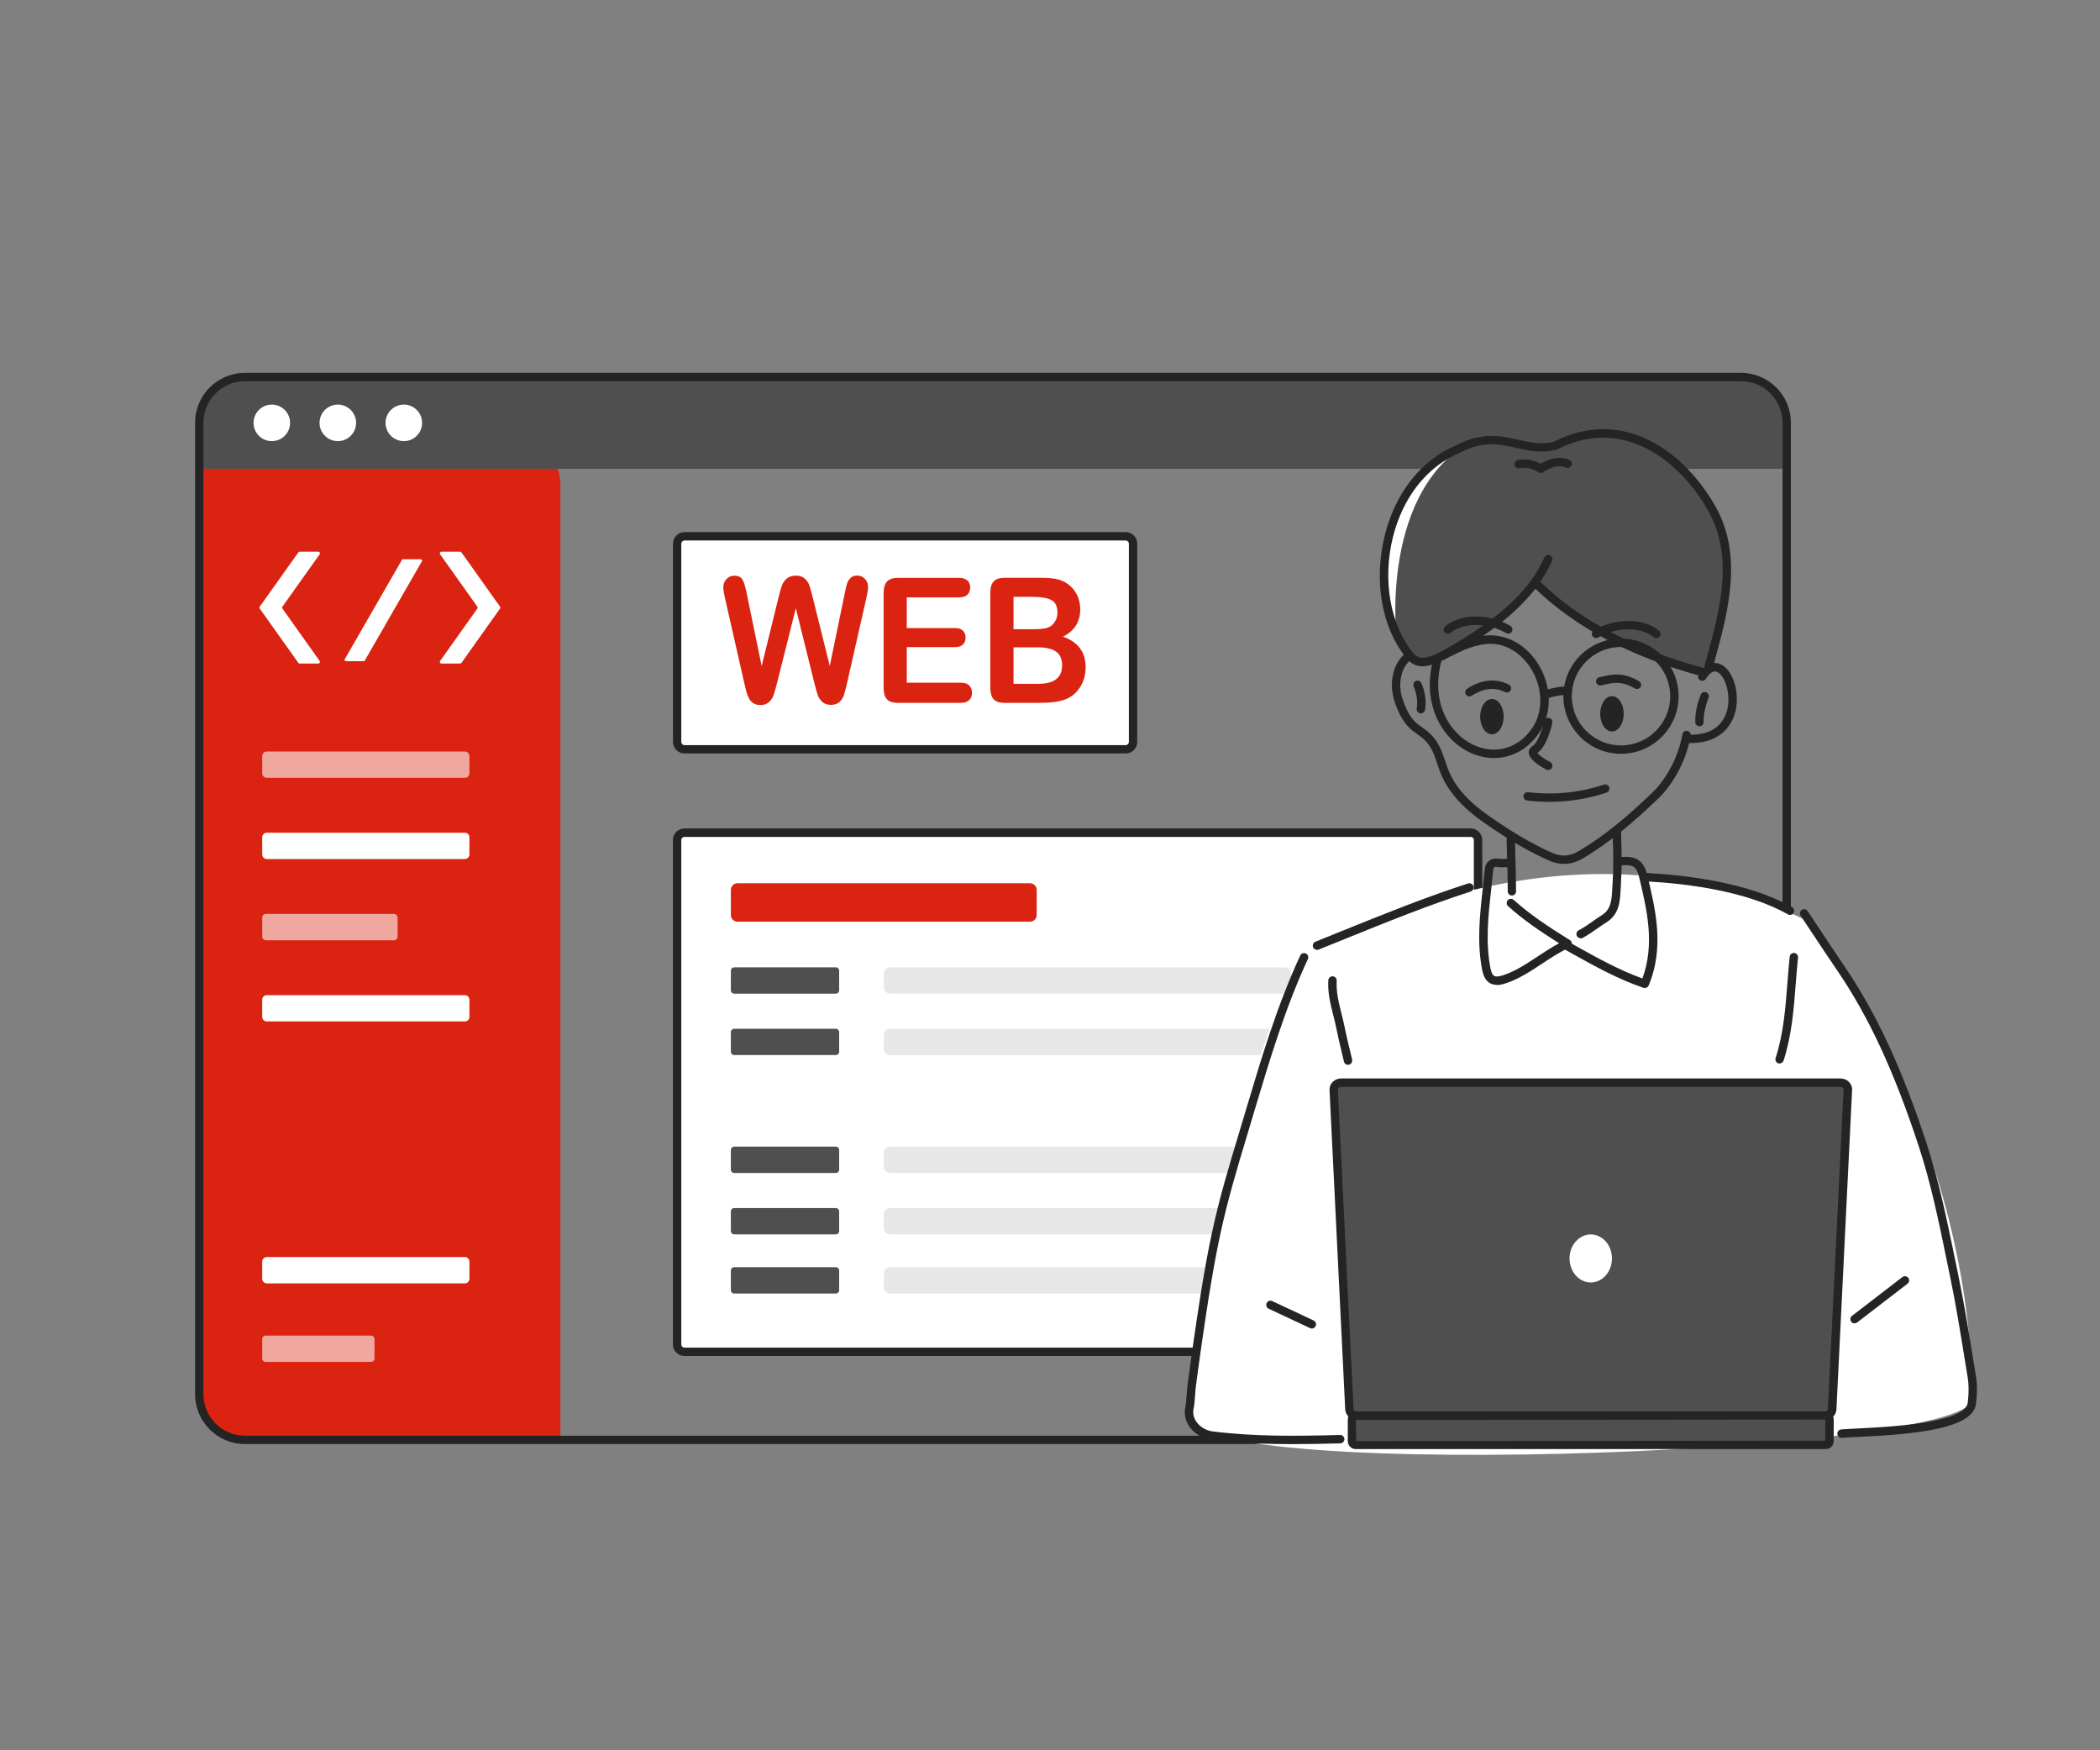 <svg width="300" height="250" viewBox="0 0 300 250" fill="none" xmlns="http://www.w3.org/2000/svg">
<rect x="0" y="0" width="300" height="250" fill="#808080" stroke="none"/>
<path d="M34.58 63.01H73.94C77.32 63.01 80.06 65.75 80.06 69.13V205.66H34.57C31.19 205.66 28.45 202.92 28.45 199.54V69.14C28.45 65.76 31.19 63.02 34.57 63.02L34.58 63.01Z" fill="#DA2411"/>
<path d="M45.46 78.8H42.82C42.74 78.8 42.67 78.84 42.62 78.9L37.11 86.65C37.05 86.73 37.05 86.85 37.11 86.93L42.62 94.68C42.67 94.74 42.74 94.78 42.82 94.78H45.46C45.66 94.78 45.77 94.56 45.66 94.4L40.35 86.93C40.29 86.85 40.29 86.73 40.35 86.65L45.66 79.18C45.77 79.02 45.66 78.8 45.46 78.8Z" fill="white"/>
<path d="M63.08 78.8H65.72C65.8 78.8 65.87 78.84 65.92 78.9L71.43 86.65C71.49 86.73 71.49 86.85 71.43 86.93L65.92 94.68C65.87 94.74 65.8 94.78 65.72 94.78H63.08C62.88 94.78 62.77 94.56 62.88 94.4L68.19 86.93C68.25 86.85 68.25 86.73 68.19 86.65L62.88 79.18C62.77 79.02 62.88 78.8 63.08 78.8Z" fill="white"/>
<path d="M51.91 94.44H49.48C49.33 94.44 49.21 94.35 49.21 94.23L57.35 80.09C57.35 79.97 57.47 79.88 57.62 79.88H60.05C60.2 79.88 60.32 79.97 60.32 80.09L52.18 94.23C52.18 94.35 52.06 94.44 51.91 94.44Z" fill="white"/>
<g opacity="0.6">
<path d="M66.41 107.34H38.11C37.751 107.34 37.46 107.631 37.46 107.99V110.45C37.46 110.809 37.751 111.1 38.11 111.1H66.41C66.769 111.1 67.06 110.809 67.06 110.45V107.99C67.06 107.631 66.769 107.34 66.41 107.34Z" fill="white"/>
</g>
<path d="M66.41 118.94H38.11C37.751 118.94 37.46 119.231 37.46 119.59V122.05C37.46 122.409 37.751 122.7 38.11 122.7H66.41C66.769 122.7 67.06 122.409 67.06 122.05V119.59C67.06 119.231 66.769 118.94 66.41 118.94Z" fill="white"/>
<g opacity="0.6">
<path d="M56.28 130.54H37.98C37.693 130.54 37.46 130.773 37.46 131.06V133.78C37.46 134.067 37.693 134.3 37.98 134.3H56.28C56.567 134.3 56.8 134.067 56.8 133.78V131.06C56.8 130.773 56.567 130.54 56.28 130.54Z" fill="white"/>
</g>
<path d="M66.41 142.14H38.11C37.751 142.14 37.46 142.431 37.46 142.79V145.25C37.46 145.609 37.751 145.9 38.11 145.9H66.41C66.769 145.9 67.06 145.609 67.06 145.25V142.79C67.06 142.431 66.769 142.14 66.41 142.14Z" fill="white"/>
<path d="M66.41 179.55H38.11C37.751 179.55 37.46 179.841 37.46 180.2V182.66C37.46 183.019 37.751 183.31 38.11 183.31H66.41C66.769 183.31 67.06 183.019 67.06 182.66V180.2C67.06 179.841 66.769 179.55 66.41 179.55Z" fill="white"/>
<g opacity="0.6">
<path d="M53.02 190.77H37.94C37.675 190.77 37.46 190.985 37.46 191.25V194.05C37.46 194.315 37.675 194.53 37.94 194.53H53.02C53.285 194.53 53.5 194.315 53.5 194.05V191.25C53.5 190.985 53.285 190.77 53.02 190.77Z" fill="white"/>
</g>
<path d="M160.8 76.6H97.79C97.205 76.6 96.73 77.075 96.73 77.66V105.96C96.73 106.546 97.205 107.02 97.79 107.02H160.8C161.385 107.02 161.86 106.546 161.86 105.96V77.66C161.86 77.075 161.385 76.6 160.8 76.6Z" fill="white"/>
<path d="M160.81 107.62H97.79C96.88 107.62 96.14 106.88 96.14 105.97V77.66C96.14 76.75 96.88 76 97.79 76H160.81C161.72 76 162.46 76.74 162.46 77.66V105.97C162.46 106.88 161.72 107.62 160.81 107.62ZM97.79 77.2C97.54 77.2 97.33 77.41 97.33 77.66V105.97C97.33 106.22 97.53 106.43 97.79 106.43H160.81C161.06 106.43 161.27 106.23 161.27 105.97V77.66C161.27 77.41 161.06 77.2 160.81 77.2H97.79Z" fill="#242424"/>
<path d="M116.34 97.58L113.69 86.87L111 97.58C110.79 98.39 110.63 98.97 110.5 99.33C110.37 99.69 110.16 100 109.86 100.28C109.55 100.56 109.15 100.7 108.64 100.7C108.23 100.7 107.89 100.62 107.63 100.45C107.37 100.28 107.15 100.05 106.99 99.74C106.83 99.43 106.69 99.07 106.59 98.66C106.49 98.24 106.39 97.85 106.31 97.5L103.58 85.48C103.42 84.78 103.33 84.25 103.33 83.88C103.33 83.42 103.48 83.03 103.78 82.71C104.08 82.39 104.45 82.23 104.89 82.23C105.49 82.23 105.9 82.44 106.11 82.86C106.32 83.28 106.5 83.9 106.66 84.7L108.81 95.13L111.21 85.37C111.39 84.62 111.55 84.05 111.69 83.66C111.83 83.27 112.06 82.93 112.38 82.65C112.7 82.37 113.14 82.22 113.69 82.22C114.24 82.22 114.68 82.37 114.99 82.66C115.3 82.96 115.52 83.28 115.63 83.63C115.74 83.98 115.91 84.56 116.11 85.36L118.54 95.12L120.69 84.69C120.8 84.15 120.89 83.72 120.99 83.41C121.09 83.1 121.24 82.83 121.47 82.58C121.7 82.34 122.03 82.21 122.46 82.21C122.89 82.21 123.26 82.37 123.56 82.68C123.86 82.99 124.01 83.38 124.01 83.85C124.01 84.18 123.93 84.71 123.76 85.45L121.03 97.47C120.84 98.28 120.69 98.88 120.57 99.26C120.45 99.64 120.24 99.97 119.95 100.25C119.66 100.53 119.24 100.68 118.7 100.68C118.19 100.68 117.79 100.54 117.48 100.27C117.18 99.99 116.96 99.68 116.84 99.34C116.72 99 116.55 98.4 116.34 97.57V97.58Z" fill="#DA2411"/>
<path d="M137.02 85.33H129.54V89.71H136.43C136.94 89.71 137.31 89.83 137.56 90.08C137.81 90.33 137.94 90.65 137.94 91.06C137.94 91.47 137.82 91.8 137.57 92.05C137.32 92.3 136.94 92.43 136.43 92.43H129.54V97.51H137.28C137.8 97.51 138.19 97.64 138.46 97.91C138.72 98.17 138.86 98.53 138.86 98.96C138.86 99.39 138.73 99.73 138.46 99.99C138.19 100.25 137.8 100.39 137.28 100.39H128.26C127.54 100.39 127.02 100.22 126.7 99.87C126.38 99.52 126.23 98.96 126.23 98.18V84.76C126.23 84.24 126.3 83.82 126.44 83.49C126.58 83.16 126.8 82.92 127.1 82.77C127.4 82.62 127.79 82.54 128.26 82.54H137.03C137.56 82.54 137.95 82.67 138.21 82.92C138.47 83.17 138.6 83.51 138.6 83.92C138.6 84.33 138.47 84.68 138.21 84.94C137.95 85.2 137.56 85.32 137.03 85.32L137.02 85.33Z" fill="#DA2411"/>
<path d="M148.49 100.39H143.48C142.76 100.39 142.24 100.21 141.93 99.86C141.62 99.51 141.47 98.94 141.47 98.17V84.75C141.47 83.96 141.63 83.4 141.95 83.05C142.27 82.71 142.78 82.53 143.49 82.53H148.8C149.58 82.53 150.26 82.58 150.84 82.69C151.41 82.8 151.93 83 152.38 83.3C152.77 83.55 153.11 83.87 153.41 84.26C153.71 84.65 153.94 85.07 154.09 85.54C154.24 86.01 154.32 86.5 154.32 87.02C154.32 88.81 153.5 90.11 151.86 90.94C154.01 91.69 155.09 93.14 155.09 95.3C155.09 96.3 154.86 97.2 154.39 98C153.92 98.8 153.29 99.39 152.49 99.77C151.99 100 151.42 100.16 150.77 100.25C150.12 100.34 149.36 100.39 148.5 100.39H148.49ZM144.79 85.25V89.87H147.83C148.66 89.87 149.3 89.79 149.75 89.62C150.2 89.45 150.54 89.12 150.78 88.65C150.97 88.31 151.06 87.93 151.06 87.5C151.06 86.6 150.77 86 150.18 85.7C149.59 85.4 148.69 85.25 147.48 85.25H144.79ZM148.25 92.46H144.79V97.67H148.36C150.6 97.67 151.73 96.79 151.73 95.03C151.73 94.13 151.44 93.47 150.86 93.07C150.28 92.66 149.41 92.46 148.25 92.46Z" fill="#DA2411"/>
<path d="M35.72 53.85H248.97C252.43 53.85 255.25 56.66 255.25 60.13V66.96H28.46V61.11C28.46 57.1 31.71 53.85 35.72 53.85Z" fill="#4F4F4F"/>
<path d="M38.83 63.01C40.272 63.01 41.44 61.842 41.44 60.4C41.44 58.959 40.272 57.79 38.83 57.79C37.389 57.79 36.22 58.959 36.22 60.4C36.22 61.842 37.389 63.01 38.83 63.01Z" fill="white"/>
<path d="M48.26 63.01C49.702 63.01 50.87 61.842 50.87 60.4C50.87 58.959 49.702 57.79 48.26 57.79C46.819 57.79 45.65 58.959 45.65 60.4C45.65 61.842 46.819 63.01 48.26 63.01Z" fill="white"/>
<path d="M57.69 63.01C59.132 63.01 60.3 61.842 60.3 60.4C60.3 58.959 59.132 57.79 57.69 57.79C56.249 57.79 55.08 58.959 55.08 60.4C55.08 61.842 56.249 63.01 57.69 63.01Z" fill="white"/>
<path d="M248.72 206.26H34.99C31.06 206.26 27.87 203.06 27.87 199.14V60.38C27.87 56.45 31.07 53.26 34.99 53.26H248.72C252.65 53.26 255.84 56.46 255.84 60.38V199.14C255.84 203.07 252.64 206.26 248.72 206.26ZM34.99 54.45C31.72 54.45 29.06 57.11 29.06 60.38V199.14C29.06 202.41 31.72 205.07 34.99 205.07H248.72C251.99 205.07 254.65 202.41 254.65 199.14V60.38C254.65 57.11 251.99 54.45 248.72 54.45H34.99Z" fill="#242424"/>
<path d="M210.1 118.94H97.78C97.2 118.94 96.73 119.41 96.73 119.99V192.03C96.73 192.61 97.2 193.08 97.78 193.08H210.1C210.68 193.08 211.15 192.61 211.15 192.03V119.99C211.15 119.41 210.68 118.94 210.1 118.94Z" fill="white"/>
<path d="M210.1 193.68H97.78C96.87 193.68 96.13 192.94 96.13 192.03V119.98C96.13 119.07 96.87 118.33 97.78 118.33H210.1C211.01 118.33 211.75 119.07 211.75 119.98V192.03C211.75 192.94 211.01 193.68 210.1 193.68ZM97.78 119.54C97.54 119.54 97.33 119.75 97.33 119.99V192.04C97.33 192.28 97.54 192.49 97.78 192.49H210.1C210.35 192.49 210.55 192.29 210.55 192.04V119.99C210.55 119.74 210.35 119.54 210.1 119.54H97.78Z" fill="#242424"/>
<path d="M147.15 126.16H105.36C104.835 126.16 104.41 126.585 104.41 127.11V130.7C104.41 131.225 104.835 131.65 105.36 131.65H147.15C147.675 131.65 148.1 131.225 148.1 130.7V127.11C148.1 126.585 147.675 126.16 147.15 126.16Z" fill="#DA2411"/>
<path d="M119.41 138.17H104.88C104.62 138.17 104.41 138.38 104.41 138.64V141.46C104.41 141.72 104.62 141.93 104.88 141.93H119.41C119.67 141.93 119.88 141.72 119.88 141.46V138.64C119.88 138.38 119.67 138.17 119.41 138.17Z" fill="#4F4F4F"/>
<path d="M183.54 138.17H127.17C126.667 138.17 126.26 138.577 126.26 139.08V141.02C126.26 141.523 126.667 141.93 127.17 141.93H183.54C184.043 141.93 184.45 141.523 184.45 141.02V139.08C184.45 138.577 184.043 138.17 183.54 138.17Z" fill="#E7E7E7"/>
<path d="M183.54 146.94H127.17C126.667 146.94 126.26 147.347 126.26 147.85V149.79C126.26 150.293 126.667 150.7 127.17 150.7H183.54C184.043 150.7 184.45 150.293 184.45 149.79V147.85C184.45 147.347 184.043 146.94 183.54 146.94Z" fill="#E7E7E7"/>
<path d="M183.54 163.78H127.17C126.667 163.78 126.26 164.187 126.26 164.69V166.63C126.26 167.133 126.667 167.54 127.17 167.54H183.54C184.043 167.54 184.45 167.133 184.45 166.63V164.69C184.45 164.187 184.043 163.78 183.54 163.78Z" fill="#E7E7E7"/>
<path d="M183.54 172.55H127.17C126.667 172.55 126.26 172.957 126.26 173.46V175.4C126.26 175.903 126.667 176.31 127.17 176.31H183.54C184.043 176.31 184.45 175.903 184.45 175.4V173.46C184.45 172.957 184.043 172.55 183.54 172.55Z" fill="#E7E7E7"/>
<path d="M183.54 181H127.17C126.667 181 126.26 181.407 126.26 181.91V183.85C126.26 184.353 126.667 184.76 127.17 184.76H183.54C184.043 184.76 184.45 184.353 184.45 183.85V181.91C184.45 181.407 184.043 181 183.54 181Z" fill="#E7E7E7"/>
<path d="M119.41 146.94H104.88C104.62 146.94 104.41 147.15 104.41 147.41V150.23C104.41 150.49 104.62 150.7 104.88 150.7H119.41C119.67 150.7 119.88 150.49 119.88 150.23V147.41C119.88 147.15 119.67 146.94 119.41 146.94Z" fill="#4F4F4F"/>
<path d="M119.41 163.78H104.88C104.62 163.78 104.41 163.99 104.41 164.25V167.07C104.41 167.33 104.62 167.54 104.88 167.54H119.41C119.67 167.54 119.88 167.33 119.88 167.07V164.25C119.88 163.99 119.67 163.78 119.41 163.78Z" fill="#4F4F4F"/>
<path d="M119.41 172.55H104.88C104.62 172.55 104.41 172.76 104.41 173.02V175.84C104.41 176.1 104.62 176.31 104.88 176.31H119.41C119.67 176.31 119.88 176.1 119.88 175.84V173.02C119.88 172.76 119.67 172.55 119.41 172.55Z" fill="#4F4F4F"/>
<path d="M119.41 181H104.88C104.62 181 104.41 181.21 104.41 181.47V184.29C104.41 184.55 104.62 184.76 104.88 184.76H119.41C119.67 184.76 119.88 184.55 119.88 184.29V181.47C119.88 181.21 119.67 181 119.41 181Z" fill="#4F4F4F"/>
<path d="M220.19 63.9C220.19 63.9 202.7 55.69 197.83 79.87C197.83 79.87 196.64 88.98 201.45 93.69C201.45 93.69 206.46 96.96 219.77 83.67C219.77 83.67 233.49 95.14 243.73 95.93C243.73 95.93 249.52 78.79 244.45 72.48C239.38 66.16 234.25 58.09 220.19 63.9Z" fill="#4F4F4F"/>
<path d="M199.47 90.54C199.47 90.54 197.02 67.8 212.6 61.9C212.6 61.9 191.74 69.2 199.47 90.54Z" fill="white"/>
<path d="M169.91 201.17C169.91 201.17 176.67 149.46 186.29 136.73C186.29 136.73 222.77 113.7 258.6 131.75C258.6 131.75 281.44 160.67 281.77 199.8C281.84 207.87 162.18 212.2 169.91 201.17Z" fill="white"/>
<path d="M263.08 205.37C262.77 205.37 262.51 205.14 262.48 204.83C262.45 204.5 262.69 204.21 263.02 204.17C263.5 204.13 264.28 204.09 265.26 204.04C269.51 203.84 280.78 203.29 281.11 200.34C281.27 198.9 281.27 197.79 281.11 196.82C280.93 195.76 280.76 194.7 280.59 193.63C279.99 189.95 279.38 186.14 278.6 182.43L278.05 179.75C276.97 174.49 275.85 169.05 274.15 163.86C270.61 153.06 266.99 145.25 262.41 138.54C261.22 136.8 260.05 135.04 258.89 133.28L257.23 130.79C257.05 130.51 257.12 130.14 257.4 129.96C257.68 129.77 258.05 129.85 258.23 130.13L259.89 132.63C261.05 134.38 262.21 136.14 263.4 137.88C268.05 144.69 271.72 152.59 275.29 163.51C277.01 168.77 278.13 174.24 279.22 179.53L279.77 182.21C280.55 185.95 281.17 189.77 281.77 193.46C281.94 194.52 282.11 195.58 282.29 196.64C282.47 197.72 282.47 198.94 282.29 200.49C281.88 204.15 273.31 204.87 265.31 205.25C264.35 205.3 263.59 205.33 263.13 205.38C263.11 205.38 263.09 205.38 263.07 205.38L263.08 205.37Z" fill="#242424"/>
<path d="M184.68 206.27C180.83 206.27 176.99 206.13 173.11 205.65C171.86 205.5 170.69 204.82 169.97 203.84C169.36 203.01 169.13 202.02 169.32 201.06C169.44 200.44 169.48 199.83 169.53 199.18C169.56 198.71 169.6 198.23 169.66 197.76C170.28 193.06 170.89 188.89 171.5 185.01C172.04 181.62 172.58 178.65 173.17 175.93C174.17 171.28 175.46 166.91 177.05 161.67C177.38 160.58 177.7 159.49 178.03 158.4C180.21 151.1 182.46 143.56 185.75 136.48C185.89 136.18 186.25 136.05 186.55 136.19C186.85 136.33 186.98 136.69 186.84 136.99C183.59 143.98 181.35 151.49 179.18 158.74C178.85 159.83 178.53 160.92 178.2 162.02C176.62 167.23 175.34 171.59 174.35 176.19C173.77 178.88 173.23 181.83 172.69 185.2C172.08 189.08 171.47 193.24 170.85 197.92C170.79 198.37 170.76 198.81 170.73 199.26C170.68 199.92 170.64 200.59 170.5 201.28C170.35 202.09 170.66 202.73 170.95 203.13C171.47 203.85 172.34 204.34 173.26 204.46C179.34 205.21 185.33 205.13 191.44 204.96C191.74 204.95 192.05 205.21 192.06 205.54C192.07 205.87 191.81 206.15 191.48 206.16C189.2 206.22 186.94 206.27 184.69 206.27H184.68Z" fill="#242424"/>
<path d="M213.46 108.28C212.32 108.28 211.14 108.02 209.98 107.48C206.36 105.79 203.26 101.2 204.56 94.94C203.23 95.35 202.02 95.3 201 94.09C197.42 89.82 196.2 83.09 197.81 76.53C199.32 70.38 203.06 65.66 208.06 63.59C211.72 61.64 214.49 62.27 216.93 62.82C218.61 63.2 220.2 63.57 221.99 63.08C232.17 57.96 240.74 64.78 244.99 72.2C249.07 79.3 246.88 87.32 244.95 94.4L244.7 95.34C244.61 95.66 244.28 95.85 243.96 95.76C243.64 95.67 243.45 95.34 243.54 95.02L243.79 94.08C245.75 86.89 247.77 79.46 243.94 72.79C239.94 65.82 231.92 59.39 222.47 64.17C222.43 64.19 222.4 64.2 222.36 64.21C220.25 64.8 218.43 64.38 216.66 63.98C214.21 63.42 211.89 62.9 208.57 64.66C203.87 66.61 200.39 71.02 198.97 76.8C197.47 82.9 198.63 89.38 201.92 93.3C202.92 94.49 204.21 93.92 206.6 92.72C208.51 91.76 210.65 90.66 213.16 90.75C216 90.84 218.68 92.69 220.16 95.59C221.72 98.64 221.6 102.13 219.87 104.68C218.28 107.02 215.95 108.27 213.46 108.27V108.28ZM205.92 94.39C204.31 100.42 207.14 104.82 210.48 106.39C213.6 107.85 216.9 106.92 218.87 104.02C220.36 101.83 220.44 98.82 219.08 96.15C217.8 93.64 215.51 92.03 213.11 91.96C210.92 91.91 208.9 92.91 207.12 93.8C206.71 94.01 206.31 94.21 205.91 94.39H205.92Z" fill="#242424"/>
<path d="M213.83 140.67C213.45 140.67 213.12 140.59 212.83 140.42C212.27 140.09 211.92 139.48 211.73 138.5C210.97 134.57 211.41 130.65 211.83 126.85C211.93 125.94 212.03 125.03 212.12 124.12C212.16 123.63 212.38 123.22 212.73 122.95C212.98 122.75 213.42 122.54 214.08 122.65C214.4 122.7 214.75 122.69 215.11 122.67C215.29 122.67 215.47 122.66 215.65 122.66C215.98 122.66 216.25 122.93 216.25 123.26C216.25 123.59 215.98 123.86 215.65 123.86C215.49 123.86 215.32 123.86 215.16 123.87C214.75 123.89 214.33 123.9 213.9 123.83C213.77 123.81 213.58 123.8 213.47 123.89C213.36 123.98 213.33 124.14 213.32 124.23C213.23 125.15 213.13 126.07 213.03 126.99C212.62 130.69 212.19 134.52 212.92 138.28C213.04 138.88 213.21 139.25 213.45 139.39C213.7 139.53 214.12 139.5 214.73 139.3C216.48 138.72 217.99 137.72 219.6 136.66C220.59 136 221.61 135.33 222.73 134.73C219.83 132.91 217.55 131.33 215.44 129.43C215.19 129.21 215.18 128.83 215.4 128.58C215.62 128.33 216 128.32 216.25 128.54C218.51 130.58 221 132.25 224.27 134.28C224.46 134.4 224.56 134.6 224.55 134.82C224.54 135.04 224.41 135.24 224.21 135.33C222.77 136.01 221.5 136.85 220.26 137.67C218.59 138.77 217.01 139.82 215.11 140.45C214.63 140.61 214.21 140.69 213.85 140.69L213.83 140.67Z" fill="#242424"/>
<path d="M223.43 123.39C222.72 123.39 222.01 123.23 221.29 122.92C218.46 121.67 215.54 119.97 212.09 117.57C208.77 115.25 206.74 112.92 205.72 110.22C205.56 109.8 205.43 109.4 205.3 109.01C204.74 107.36 204.34 106.17 202.63 104.97L202.47 104.86C201.49 104.18 200.26 103.33 199.22 100.17C198.34 97.51 199.04 94.59 200.89 93.23C201.15 93.03 201.53 93.09 201.73 93.36C201.93 93.63 201.87 94 201.6 94.2C200.18 95.24 199.64 97.65 200.35 99.8C201.27 102.58 202.22 103.24 203.14 103.88L203.31 104C205.34 105.42 205.85 106.91 206.43 108.63C206.56 109 206.69 109.39 206.84 109.8C207.77 112.26 209.65 114.42 212.77 116.59C216.15 118.95 219.01 120.61 221.77 121.83C223.04 122.39 224.25 122.32 225.47 121.6C229.46 119.26 232.83 116.27 235.88 113.38C238.11 111.26 239.74 108.16 240.35 104.87C240.41 104.54 240.73 104.33 241.05 104.39C241.38 104.45 241.59 104.76 241.53 105.09C240.88 108.63 239.12 111.96 236.7 114.25C233.6 117.19 230.16 120.23 226.08 122.63C225.21 123.14 224.32 123.39 223.43 123.39Z" fill="#242424"/>
<path d="M188.14 135.67C187.9 135.67 187.68 135.53 187.58 135.29C187.46 134.98 187.61 134.63 187.91 134.51C189.21 133.99 190.5 133.47 191.8 132.94C197.61 130.59 203.62 128.16 209.73 126.19C210.05 126.09 210.38 126.26 210.49 126.58C210.59 126.9 210.42 127.23 210.1 127.34C204.03 129.3 198.04 131.72 192.25 134.07C190.95 134.59 189.66 135.12 188.36 135.64C188.29 135.67 188.21 135.68 188.14 135.68V135.67Z" fill="#242424"/>
<path d="M255.7 130.68C255.6 130.68 255.5 130.65 255.41 130.6C249.55 127.28 241.07 126.2 235 125.88C234.67 125.86 234.42 125.58 234.43 125.25C234.45 124.92 234.75 124.69 235.06 124.68C241.26 125.01 249.93 126.13 256 129.56C256.29 129.72 256.39 130.09 256.23 130.38C256.12 130.58 255.92 130.69 255.71 130.69L255.7 130.68Z" fill="#242424"/>
<path d="M234.96 141.12C234.9 141.12 234.83 141.11 234.77 141.09C231.13 139.85 227.87 138.03 224.72 136.28L223.49 135.59C223.2 135.43 223.09 135.06 223.25 134.77C223.41 134.48 223.77 134.37 224.07 134.53L225.31 135.22C228.26 136.86 231.3 138.56 234.63 139.76C236.44 134.82 235.28 129.95 234.15 125.24C233.81 123.81 233.35 123.37 231.25 123.66C230.93 123.71 230.62 123.48 230.58 123.15C230.54 122.82 230.77 122.52 231.09 122.48C233.26 122.19 234.72 122.5 235.32 124.97C236.53 130.03 237.79 135.27 235.53 140.75C235.44 140.98 235.21 141.12 234.98 141.12H234.96Z" fill="#242424"/>
<path d="M254.23 151.91C254.17 151.91 254.11 151.91 254.05 151.88C253.73 151.78 253.56 151.44 253.66 151.12C254.79 147.64 255.07 143.94 255.35 140.36C255.45 139.12 255.54 137.89 255.67 136.65C255.7 136.32 256 136.08 256.33 136.12C256.66 136.15 256.9 136.45 256.86 136.78C256.73 138 256.64 139.23 256.54 140.45C256.26 144.1 255.97 147.87 254.8 151.48C254.72 151.73 254.48 151.9 254.23 151.9V151.91Z" fill="#242424"/>
<path d="M241.5 106.14C241.31 106.14 241.11 106.14 240.91 106.13C240.58 106.11 240.32 105.83 240.34 105.5C240.36 105.17 240.66 104.94 240.97 104.93C245.28 105.17 246.45 102.71 246.78 101.24C247.28 98.98 246.36 96.4 245.27 95.96C244.65 95.71 244.07 96.36 243.69 96.96C243.52 97.24 243.15 97.33 242.86 97.15C242.58 96.98 242.49 96.61 242.67 96.32C243.89 94.36 245.21 94.63 245.72 94.84C247.5 95.57 248.56 98.74 247.95 101.49C247.63 102.91 246.37 106.13 241.51 106.13L241.5 106.14Z" fill="#242424"/>
<path d="M192.57 152.1C192.3 152.1 192.05 151.91 191.99 151.63L191.64 150.15C191.38 149.04 191.11 147.93 190.89 146.81C190.77 146.21 190.62 145.62 190.47 145.03C190.07 143.43 189.65 141.77 189.76 140.01C189.78 139.68 190.08 139.43 190.4 139.45C190.73 139.47 190.98 139.76 190.96 140.09C190.86 141.66 191.24 143.16 191.63 144.74C191.78 145.35 191.94 145.96 192.06 146.57C192.28 147.68 192.55 148.77 192.81 149.87L193.16 151.35C193.23 151.67 193.03 151.99 192.71 152.07C192.67 152.07 192.62 152.09 192.57 152.09V152.1Z" fill="#242424"/>
<path d="M221.33 114.53C220.28 114.53 219.22 114.47 218.16 114.34C217.83 114.3 217.6 114 217.64 113.67C217.68 113.34 217.99 113.11 218.31 113.15C222 113.59 225.64 113.23 229.13 112.07C229.44 111.97 229.78 112.13 229.89 112.45C229.99 112.76 229.82 113.1 229.51 113.21C226.86 114.09 224.12 114.53 221.35 114.53H221.33Z" fill="#242424"/>
<path d="M205.99 94.32C205.78 94.32 205.58 94.21 205.47 94.02C205.31 93.73 205.41 93.37 205.69 93.2C211.44 89.92 217.82 85.9 220.63 79.63C220.77 79.33 221.12 79.2 221.42 79.33C221.72 79.47 221.86 79.82 221.72 80.12C218.76 86.72 212.2 90.87 206.28 94.24C206.19 94.29 206.08 94.32 205.98 94.32H205.99Z" fill="#242424"/>
<path d="M233.84 98.41C233.74 98.41 233.63 98.38 233.54 98.33C231.65 97.22 230.49 97.49 229.02 97.83L228.74 97.9C228.42 97.97 228.09 97.77 228.02 97.45C227.95 97.13 228.15 96.81 228.47 96.73L228.75 96.67C230.27 96.32 231.85 95.95 234.15 97.3C234.44 97.47 234.53 97.84 234.36 98.12C234.25 98.31 234.05 98.42 233.84 98.42V98.41Z" fill="#242424"/>
<path d="M264.94 189.02C264.76 189.02 264.58 188.94 264.46 188.79C264.26 188.53 264.31 188.15 264.57 187.95L271.77 182.41C272.03 182.21 272.41 182.26 272.61 182.52C272.81 182.78 272.76 183.16 272.5 183.36L265.3 188.9C265.19 188.98 265.06 189.02 264.93 189.02H264.94Z" fill="#242424"/>
<path d="M242.97 96.53C242.92 96.53 242.87 96.53 242.81 96.51C233.12 93.87 225.01 89.58 219.35 84.1C219.11 83.87 219.11 83.49 219.34 83.25C219.57 83.01 219.95 83.01 220.19 83.24C225.7 88.58 233.63 92.77 243.13 95.35C243.45 95.44 243.64 95.77 243.55 96.09C243.48 96.36 243.24 96.53 242.97 96.53Z" fill="#242424"/>
<path d="M228.01 91.14C227.81 91.14 227.61 91.04 227.49 90.85C227.32 90.57 227.41 90.2 227.7 90.03C230.26 88.5 234.39 87.99 237 90.08C237.26 90.29 237.3 90.66 237.09 90.92C236.88 91.18 236.51 91.22 236.25 91.01C234.14 89.33 230.56 89.71 228.32 91.06C228.22 91.12 228.12 91.14 228.01 91.14Z" fill="#242424"/>
<path d="M215.46 90.51C215.36 90.51 215.25 90.48 215.15 90.43C212.91 89.09 209.33 88.7 207.22 90.38C206.96 90.59 206.58 90.54 206.38 90.29C206.17 90.03 206.22 89.65 206.47 89.45C209.08 87.36 213.21 87.87 215.77 89.4C216.05 89.57 216.15 89.94 215.98 90.22C215.87 90.41 215.67 90.51 215.46 90.51Z" fill="#242424"/>
<path d="M187.4 189.76C187.31 189.76 187.23 189.74 187.15 189.7L181.24 186.93C180.94 186.79 180.81 186.43 180.95 186.13C181.09 185.83 181.45 185.7 181.75 185.84L187.66 188.61C187.96 188.75 188.09 189.11 187.95 189.41C187.85 189.63 187.63 189.76 187.41 189.76H187.4Z" fill="#242424"/>
<path d="M225.8 134.01C225.58 134.01 225.37 133.89 225.27 133.69C225.12 133.4 225.23 133.03 225.53 132.88C226.2 132.53 226.82 132.1 227.47 131.64C227.92 131.32 228.37 131.01 228.83 130.72C230.18 129.89 230.25 128.47 230.33 126.82L230.37 126.15C230.52 123.67 230.47 121.96 230.41 119.99L230.37 118.53C230.37 118.2 230.62 117.92 230.96 117.92H230.97C231.3 117.92 231.56 118.18 231.57 118.51L231.61 119.97C231.67 121.89 231.72 123.7 231.56 126.24L231.53 126.89C231.44 128.71 231.36 130.59 229.46 131.76C229.02 132.03 228.59 132.34 228.16 132.64C227.5 133.1 226.82 133.58 226.08 133.97C225.99 134.02 225.9 134.04 225.8 134.04V134.01Z" fill="#242424"/>
<path d="M209.92 99.47C209.72 99.47 209.53 99.38 209.42 99.2C209.24 98.92 209.31 98.55 209.59 98.37C210.74 97.61 213.06 96.51 215.55 97.78C215.84 97.93 215.96 98.29 215.81 98.59C215.66 98.89 215.3 99 215 98.85C213.05 97.86 211.19 98.75 210.25 99.37C210.15 99.44 210.03 99.47 209.92 99.47Z" fill="#242424"/>
<path d="M215.99 127.91C215.66 127.91 215.39 127.64 215.39 127.31C215.39 125.51 215.33 123.72 215.28 121.92L215.23 119.94C215.23 119.61 215.48 119.33 215.81 119.33C216.15 119.32 216.42 119.58 216.42 119.91L216.47 121.89C216.52 123.7 216.57 125.5 216.58 127.31C216.58 127.64 216.31 127.91 215.98 127.91H215.99Z" fill="#242424"/>
<path d="M242.78 103.73C242.46 103.73 242.19 103.47 242.18 103.15C242.14 101.63 242.57 100.26 242.96 99.23C243.08 98.92 243.42 98.76 243.73 98.88C244.04 99 244.2 99.34 244.08 99.65C243.57 101.03 243.35 102.09 243.38 103.12C243.38 103.45 243.13 103.73 242.8 103.73H242.79H242.78Z" fill="#242424"/>
<path d="M220.09 67.55C219.98 67.55 219.87 67.52 219.77 67.46C218.85 66.88 218.06 66.71 217.06 66.88C216.73 66.94 216.42 66.71 216.37 66.39C216.32 66.06 216.54 65.75 216.86 65.7C218.02 65.5 219.03 65.67 220.08 66.25C220.81 65.81 222.61 64.93 224.2 65.68C224.5 65.82 224.63 66.18 224.49 66.48C224.35 66.78 223.99 66.91 223.69 66.77C222.3 66.12 220.46 67.43 220.45 67.45C220.35 67.53 220.22 67.56 220.1 67.56L220.09 67.55Z" fill="#242424"/>
<path d="M221.18 99.67C220.91 99.67 220.67 99.49 220.6 99.22C220.52 98.9 220.71 98.57 221.03 98.49C222.05 98.22 222.99 98 224.01 98.1C224.34 98.13 224.58 98.43 224.55 98.76C224.52 99.09 224.22 99.33 223.89 99.3C223.06 99.22 222.24 99.41 221.33 99.65C221.28 99.66 221.23 99.67 221.18 99.67Z" fill="#242424"/>
<path d="M231.57 107.67C227.03 107.67 223.34 103.98 223.34 99.44C223.34 94.9 227.03 91.21 231.57 91.21C236.11 91.21 239.8 94.9 239.8 99.44C239.8 103.98 236.11 107.67 231.57 107.67ZM231.57 92.41C227.69 92.41 224.54 95.56 224.54 99.44C224.54 103.32 227.69 106.47 231.57 106.47C235.45 106.47 238.6 103.32 238.6 99.44C238.6 95.56 235.45 92.41 231.57 92.41Z" fill="#242424"/>
<path d="M221.18 109.99C221.09 109.99 220.99 109.97 220.91 109.92C219.98 109.44 218.42 108.49 218.39 107.5C218.39 107.27 218.45 106.85 218.96 106.55C219.64 106.15 220.32 104.24 220.59 103C220.66 102.68 220.98 102.47 221.3 102.54C221.62 102.61 221.83 102.93 221.76 103.25C221.64 103.82 220.95 106.68 219.63 107.53C219.84 107.84 220.64 108.43 221.45 108.84C221.74 108.99 221.86 109.35 221.71 109.65C221.6 109.86 221.39 109.98 221.18 109.98V109.99Z" fill="#242424"/>
<path d="M213.13 104.88C214.058 104.88 214.81 103.752 214.81 102.36C214.81 100.968 214.058 99.84 213.13 99.84C212.202 99.84 211.45 100.968 211.45 102.36C211.45 103.752 212.202 104.88 213.13 104.88Z" fill="#242424"/>
<path d="M230.28 104.48C231.208 104.48 231.96 103.352 231.96 101.96C231.96 100.568 231.208 99.44 230.28 99.44C229.352 99.44 228.6 100.568 228.6 101.96C228.6 103.352 229.352 104.48 230.28 104.48Z" fill="#242424"/>
<path d="M202.98 101.89C202.98 101.89 202.9 101.89 202.87 101.88C202.54 101.82 202.33 101.5 202.39 101.18C202.68 99.65 201.97 98.09 201.96 98.07C201.82 97.77 201.95 97.41 202.25 97.27C202.55 97.13 202.91 97.26 203.05 97.56C203.09 97.64 203.94 99.48 203.57 101.4C203.52 101.69 203.26 101.89 202.98 101.89Z" fill="#242424"/>
<path d="M260.67 202.22H193.84C193.25 202.22 192.77 201.79 192.77 201.25L190.53 155.61C190.53 155.08 191.01 154.64 191.6 154.64H262.92C263.51 154.64 263.99 155.07 263.99 155.61L261.75 201.25C261.75 201.78 261.27 202.22 260.68 202.22H260.67Z" fill="#4F4F4F"/>
<path d="M260.67 202.82H193.84C192.92 202.82 192.17 202.12 192.17 201.25L189.93 155.63C189.93 154.74 190.68 154.04 191.6 154.04H262.92C263.84 154.04 264.59 154.74 264.59 155.61L262.35 201.28C262.35 202.11 261.6 202.82 260.68 202.82H260.67ZM191.59 155.24C191.34 155.24 191.12 155.41 191.12 155.61L193.36 201.23C193.36 201.45 193.58 201.63 193.83 201.63H260.66C260.91 201.63 261.13 201.46 261.13 201.26L263.37 155.59C263.37 155.42 263.15 155.25 262.9 155.25H191.58L191.59 155.24Z" fill="#242424"/>
<path d="M227.25 183.18C228.923 183.18 230.28 181.644 230.28 179.75C230.28 177.856 228.923 176.32 227.25 176.32C225.577 176.32 224.22 177.856 224.22 179.75C224.22 181.644 225.577 183.18 227.25 183.18Z" fill="white"/>
<path d="M260.82 202.22H193.69C193.392 202.22 193.15 202.462 193.15 202.76V205.83C193.15 206.128 193.392 206.37 193.69 206.37H260.82C261.118 206.37 261.36 206.128 261.36 205.83V202.76C261.36 202.462 261.118 202.22 260.82 202.22Z" fill="#4F4F4F"/>
<path d="M260.82 206.98H193.68C193.05 206.98 192.54 206.47 192.54 205.84V202.76C192.54 202.13 193.05 201.62 193.68 201.62H260.82C261.45 201.62 261.96 202.13 261.96 202.76V205.84C261.96 206.47 261.45 206.98 260.82 206.98ZM260.76 202.76L193.69 202.82L193.75 205.84L260.76 205.78V202.76Z" fill="#242424"/>
</svg>
